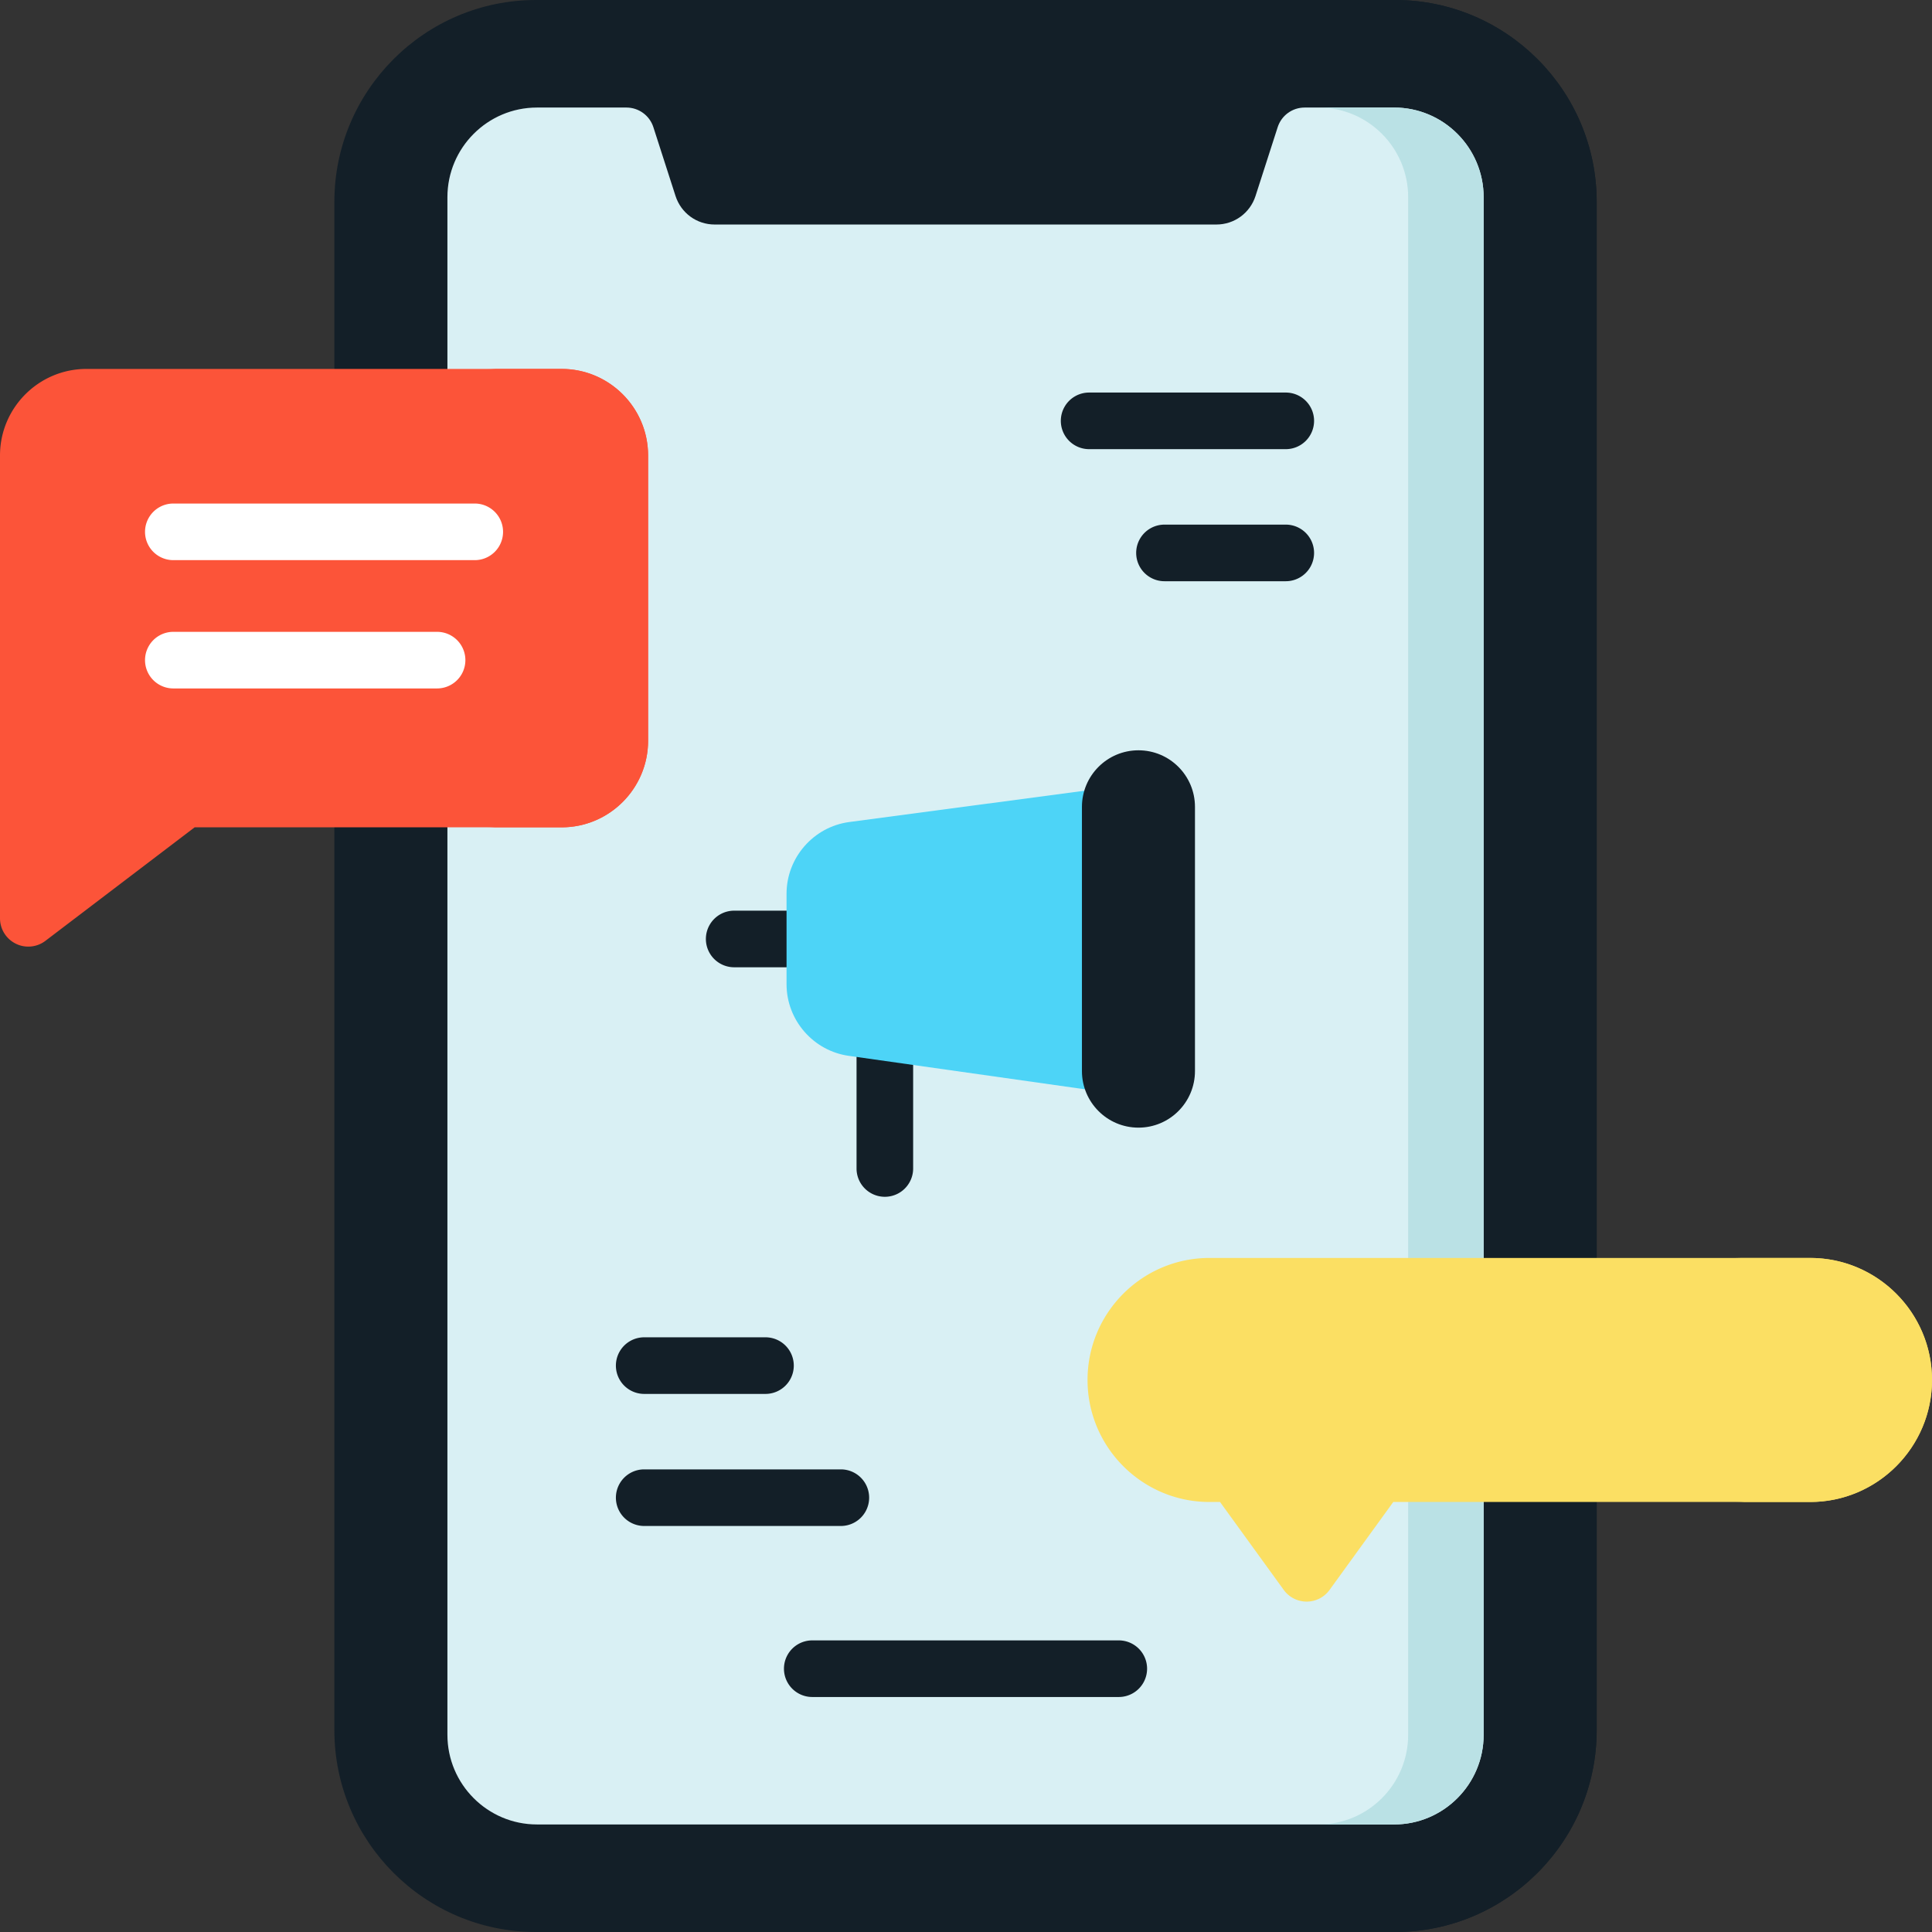 <svg xmlns="http://www.w3.org/2000/svg" version="1.1" xmlns:xlink="http://www.w3.org/1999/xlink" width="512" height="512" x="0" y="0" viewBox="0 0 512 512" style="enable-background:new 0 0 512 512" xml:space="preserve" class=""><rect x="0" y="0" width="512" height="512" fill="#333333" stroke="none"/><g><path fill="#131f28" d="M423.14 53.5v405c0 29.5-23.97 53.5-53.43 53.5H142.04c-29.46 0-53.43-24-53.43-53.5v-405C88.61 24 112.58 0 142.04 0h227.67c29.46 0 53.43 24 53.43 53.5z" opacity="1" data-original="#56788b" class=""></path><path fill="#131f28" d="M423.14 53.5v405c0 29.5-23.97 53.5-53.43 53.5h-20c29.46 0 53.43-24 53.43-53.5v-405C403.14 24 379.17 0 349.71 0h20c29.46 0 53.43 24 53.43 53.5z" opacity="1" data-original="#415e6f" class=""></path><path fill="#d9f0f4" d="M393.18 52.26v407.48c0 13.1-10.64 23.76-23.73 23.76H142.3c-13.09 0-23.73-10.66-23.73-23.76V52.26c0-13.1 10.64-23.76 23.73-23.76h23.71c3.25 0 6.14 2.1 7.14 5.2l5.87 18.23c1.46 4.53 5.62 7.57 10.37 7.57h132.97c4.74 0 8.91-3.04 10.37-7.57l5.87-18.23c1-3.1 3.88-5.2 7.14-5.2h23.71c13.09 0 23.73 10.66 23.73 23.76z" opacity="1" data-original="#d9f0f4" class=""></path><path fill="#bae1e5" d="M393.18 52.26v407.48c0 13.1-10.64 23.76-23.73 23.76h-20c13.09 0 23.73-10.66 23.73-23.76V52.26c0-13.1-10.64-23.76-23.73-23.76h20c13.09 0 23.73 10.66 23.73 23.76z" opacity="1" data-original="#bae1e5" class=""></path><path fill="#131f28" d="M296.489 21.985h-81.231a7.5 7.5 0 0 0 0 15h81.231a7.5 7.5 0 0 0 0-15z" opacity="1" data-original="#415e6f" class=""></path><path fill="#131f28" d="M296.489 434.722h-81.231a7.5 7.5 0 0 0 0 15h81.231a7.5 7.5 0 0 0 0-15z" opacity="1" data-original="#56788b" class=""></path><g fill="#56788b"><path d="M215.943 241.337h-21.376a7.5 7.5 0 0 0 0 15h21.376a7.5 7.5 0 0 0 0-15zM234.493 266.03a7.5 7.5 0 0 0-7.5 7.5v36.133a7.5 7.5 0 0 0 15 0V273.53a7.5 7.5 0 0 0-7.5-7.5z" fill="#131f28" opacity="1" data-original="#56788b" class=""></path></g><path fill="#4dd4f7" d="M225.045 217.848c-9.465 1.274-16.602 9.443-16.602 19.001v23.975c0 9.558 7.137 17.727 16.602 19.001l82.657 11.708v-84.686z" opacity="1" data-original="#4dd4f7" class=""></path><path fill="#131f28" d="M316.68 213.837v70c0 8.284-6.706 15-14.978 15-8.272 0-14.978-6.716-14.978-15v-70c0-8.284 6.706-15 14.978-15 8.272 0 14.978 6.716 14.978 15z" opacity="1" data-original="#56788b" class=""></path><path fill="#fc5439" d="M171.75 120.7v75.62c0 12.64-10.28 22.93-22.91 22.93H51.58l-39.54 30.08a7.442 7.442 0 0 1-4.54 1.53c-1.14 0-2.28-.25-3.33-.78A7.501 7.501 0 0 1 0 243.36V120.7c0-12.64 10.28-22.93 22.91-22.93h125.93c12.63 0 22.91 10.29 22.91 22.93z" opacity="1" data-original="#ff6b81" class=""></path><path fill="#fc5439" d="M171.75 120.7v75.62c0 12.64-10.28 22.93-22.91 22.93h-20c12.63 0 22.91-10.29 22.91-22.93V120.7c0-12.64-10.28-22.93-22.91-22.93h20c12.63 0 22.91 10.29 22.91 22.93z" opacity="1" data-original="#ed2061" class=""></path><g fill="#fff"><path d="M125.815 133.444H45.934a7.5 7.5 0 0 0 0 15h79.881a7.5 7.5 0 0 0 0-15zM115.831 167.444H45.934a7.5 7.5 0 0 0 0 15h69.896a7.5 7.5 0 0 0 .001-15z" fill="#ffffff" opacity="1" data-original="#ffffff" class=""></path></g><path fill="#fbdf63" d="M512 365.7c0 17.83-14.49 32.34-32.3 32.34H369.23l-16.88 23.3a7.49 7.49 0 0 1-6.07 3.1c-2.41 0-4.67-1.15-6.08-3.1l-16.88-23.3h-2.81c-17.81 0-32.3-14.51-32.3-32.34s14.49-32.33 32.3-32.33H479.7c17.81 0 32.3 14.5 32.3 32.33z" opacity="1" data-original="#fbdf63" class=""></path><path fill="#fbdf63" d="M512 365.7c0 17.83-14.49 32.34-32.3 32.34h-20c17.81 0 32.3-14.51 32.3-32.34s-14.49-32.33-32.3-32.33h20c17.81 0 32.3 14.5 32.3 32.33z" opacity="1" data-original="#ffa402" class=""></path><g fill="#90abbd"><path d="M170.719 369.4h32.143a7.5 7.5 0 0 0 0-15h-32.143a7.5 7.5 0 0 0 0 15zM222.833 389.4H170.72a7.5 7.5 0 0 0 0 15h52.113a7.5 7.5 0 0 0 0-15zM340.743 139.03H308.6a7.5 7.5 0 0 0 0 15h32.143a7.5 7.5 0 0 0 0-15zM348.243 111.53a7.5 7.5 0 0 0-7.5-7.5H288.63a7.5 7.5 0 0 0 0 15h52.113a7.5 7.5 0 0 0 7.5-7.5z" fill="#131f28" opacity="1" data-original="#90abbd" class=""></path></g></g></svg>